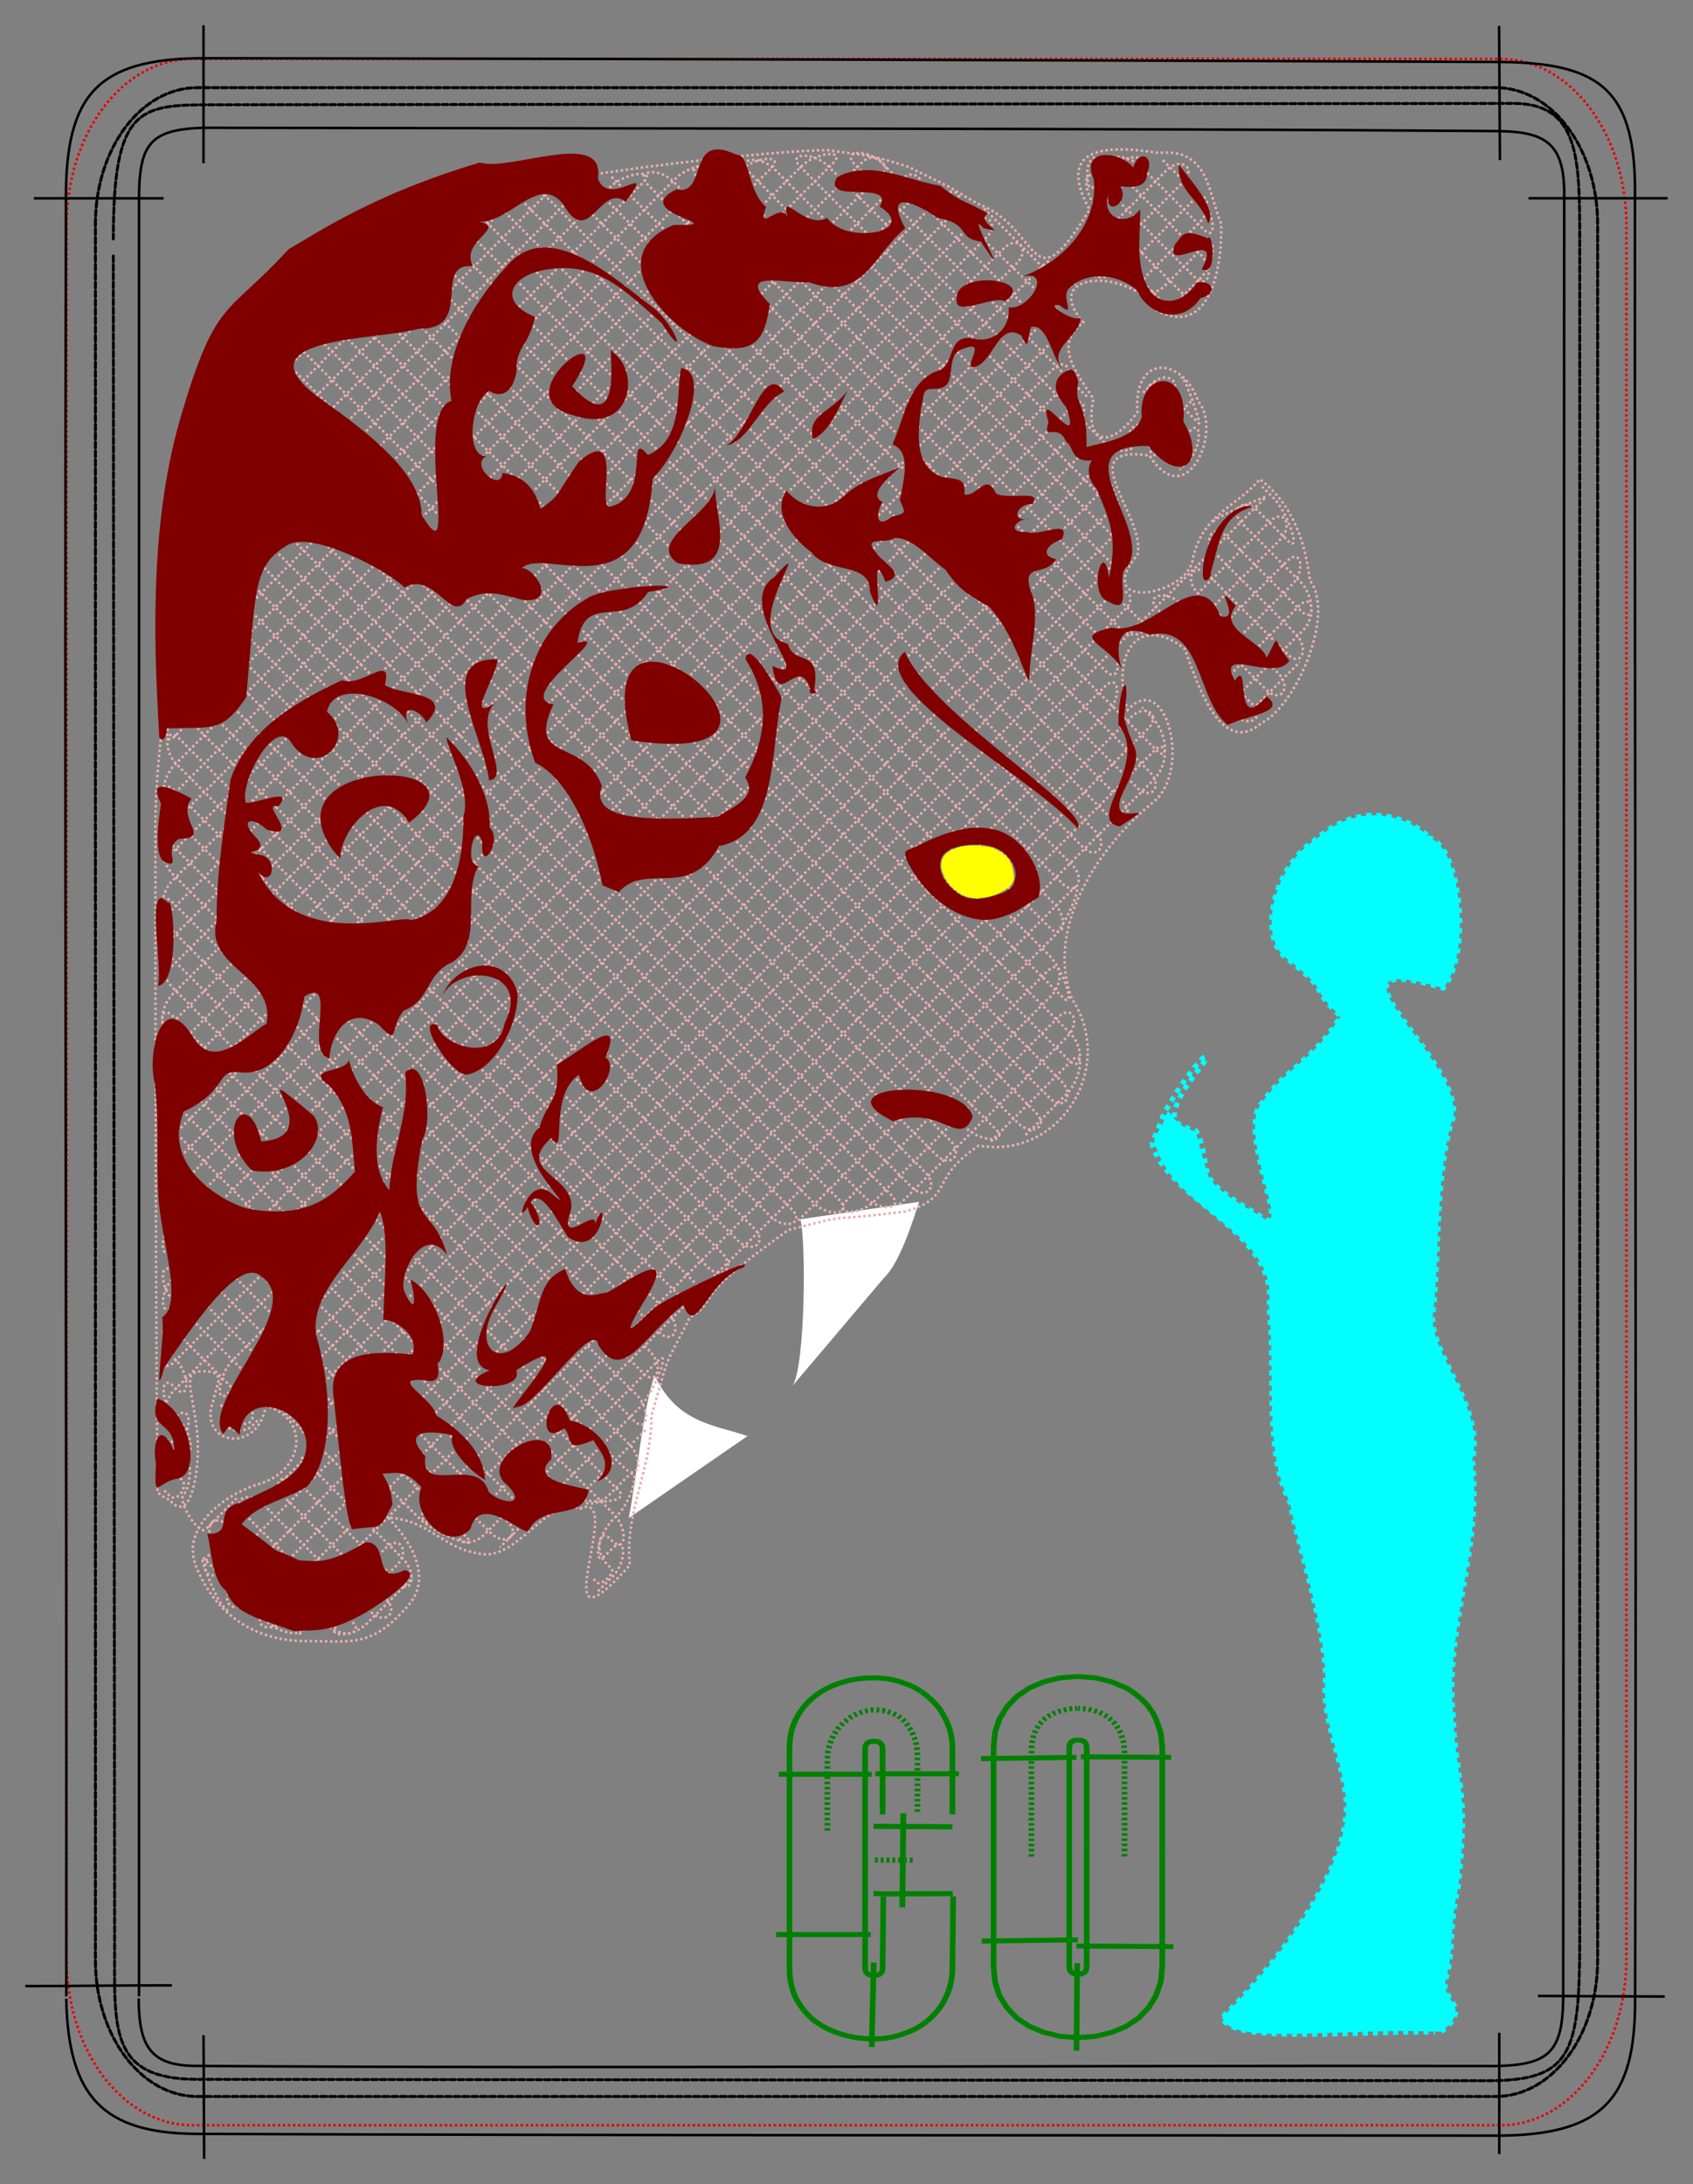 <?xml version="1.0" encoding="UTF-8" standalone="no"?>
<!-- Created with Inkscape (http://www.inkscape.org/) -->

<svg
   xmlns:inkstitch="http://inkstitch.org/namespace"
   xmlns:dc="http://purl.org/dc/elements/1.1/"
   xmlns:cc="http://creativecommons.org/ns#"
   xmlns:rdf="http://www.w3.org/1999/02/22-rdf-syntax-ns#"
   xmlns:svg="http://www.w3.org/2000/svg"
   xmlns="http://www.w3.org/2000/svg"
   xmlns:sodipodi="http://sodipodi.sourceforge.net/DTD/sodipodi-0.dtd"
   xmlns:inkscape="http://www.inkscape.org/namespaces/inkscape"
   width="66.924mm"
   height="86.31mm"
   viewBox="0 0 66.924 86.31"
   version="1.1"
   id="svg821"
   inkscape:version="0.92.4 (5da689c313, 2019-01-14)"
   sodipodi:docname="inkstitch-mj-hiblen-fuck-covid-patch-4.svg">
  <rect x="0" y="0" width="66.924" height="86.31" fill="#808080" stroke="none"/>
  <sodipodi:namedview
     fit-margin-bottom="1"
     fit-margin-right="1"
     fit-margin-top="1"
     fit-margin-left="1"
     inkscape:window-maximized="1"
     inkscape:window-y="-8"
     inkscape:window-x="-8"
     inkscape:window-height="1017"
     inkscape:window-width="1920"
     inkscape:snap-global="false"
     showguides="true"
     showgrid="true"
     inkscape:current-layer="g18755"
     inkscape:document-units="mm"
     inkscape:cy="163.10607"
     inkscape:cx="126.47069"
     inkscape:zoom="2.5872734"
     inkscape:pageshadow="2"
     inkscape:pageopacity="0.0"
     borderopacity="1.0"
     bordercolor="#666666"
     pagecolor="#ffffff"
     id="base">
    <inkscape:grid
       type="xygrid"
       id="grid1564"
       originx="-11.75"
       originy="7.972" />
  </sodipodi:namedview>
  <defs
     id="defs815">
    <symbol
       id="inkstitch_ignore_layer">
      <title
         id="title9694">Ignore entire layer when generating stitch plan</title>
      <path
         id="inkstitch_path25368-7"
         d="M 9.247,-4.9265995e-6 C 9.247,5.107 5.107,9.247 -2.615882e-5,9.247 -5.107,9.247 -9.247,5.107 -9.247,-4.9265995e-6 -9.247,-2.452 -8.272,-4.804 -6.538,-6.538 c 1.734,-1.734 4.086,-2.708 6.538,-2.708 5.107,0 9.247,4.14 9.247,9.247 0,0 0,0 0,0"
         style="opacity:1;vector-effect:none;fill:#fafafa;fill-opacity:1;fill-rule:evenodd;stroke:#ff0000;stroke-width:1.065;stroke-linecap:round;stroke-linejoin:miter;stroke-miterlimit:4;stroke-dasharray:3.195, 3.195;stroke-dashoffset:0;stroke-opacity:1"
         inkscape:connector-curvature="0" />
      <path
         id="use5800"
         d="M 4,4.453 1.467,1.286 H -5.5 l 2.533,3.167 z"
         style="color:#000000;fill:#d5d5d5;fill-opacity:1;fill-rule:evenodd;stroke:#5a5a5a;stroke-width:0.633;stroke-linecap:square;stroke-linejoin:round;stroke-miterlimit:0;stroke-opacity:1"
         inkscape:connector-curvature="0"
         sodipodi:nodetypes="ccccc" />
      <path
         id="use5864"
         d="M 4,2.553 1.467,-0.614 H -5.5 l 2.533,3.167 z"
         style="color:#000000;opacity:0.5;fill:#d5d5d5;fill-opacity:1;fill-rule:evenodd;stroke:#858585;stroke-width:0.633;stroke-linecap:square;stroke-linejoin:round;stroke-miterlimit:0;stroke-opacity:1"
         inkscape:connector-curvature="0"
         sodipodi:nodetypes="ccccc" />
      <g
         id="g5771">
        <path
           id="path8011"
           d="m -1.067,-5.047 h 4.433 l 0.633,0.633 V 0.019 L 3.367,0.653 H -1.067 L -1.7,0.019 V -4.414 Z"
           style="fill:#aa0000;fill-rule:evenodd;stroke:#aa0000;stroke-width:1px"
           inkscape:connector-curvature="0"
           sodipodi:nodetypes="ccccccccc" />
        <path
           style="fill:none;stroke:#ffffff;stroke-width:1.7"
           d="m -0.433,-3.876 c 0,0 3.167,3.167 3.167,3.167"
           id="path8023"
           inkscape:connector-curvature="0" />
        <path
           style="fill:none;stroke:#ffffff;stroke-width:1.8;stroke-linejoin:round"
           d="m 2.733,-3.876 c 0,0 -3.167,3.167 -3.167,3.167"
           id="path8025"
           inkscape:connector-curvature="0" />
      </g>
    </symbol>
  </defs>
  <g
     sodipodi:insensitive="true"
     style="display:inline"
     inkscape:label="Patch"
     inkscape:groupmode="layer"
     id="layer1"
     transform="translate(-11.75,-218.661)">
    <path
       style="display:inline;opacity:1;vector-effect:none;fill:none;fill-opacity:1;stroke:#e90002;stroke-width:0.1;stroke-linecap:butt;stroke-linejoin:miter;stroke-miterlimit:4;stroke-dasharray:0.1, 0.1;stroke-dashoffset:0.099;stroke-opacity:1"
       d="m 14.384,296.06 v -68.486 c 0,-3.648 2.218,-6.585 4.972,-6.585 h 51.712 c 2.755,0 4.972,2.937 4.972,6.585 v 68.486 c 0,3.648 -2.218,6.585 -4.972,6.585 h -51.712 c -2.755,0 -4.972,-2.937 -4.972,-6.585 z"
       id="rect2414"
       inkscape:connector-curvature="0"
       inkscape:label="positioning line"
       embroider_running_stitch_length_mm="2" />
    <path
       embroider_running_stitch_length_mm="2"
       sodipodi:nodetypes="csssssssc"
       inkscape:connector-curvature="0"
       id="rect2717"
       d="m 15.521,227.516 c 0,-2.987 1.799,-5.391 4.033,-5.391 h 51.317 c 2.234,0 4.033,2.404 4.033,5.391 v 68.601 c 0,2.987 -1.799,5.391 -4.033,5.391 h -51.317 c -2.234,0 -4.033,-2.404 -4.033,-5.391 v -68.601"
       style="display:inline;fill:none;fill-opacity:1;stroke:#000003;stroke-width:0.117;stroke-linecap:round;stroke-linejoin:round;stroke-miterlimit:4;stroke-dasharray:0.234, 0.117;stroke-dashoffset:0.031;stroke-opacity:1"
       inkscape:label="fixing patch" />
    <path
       embroider_zigzag_underlay="True"
       embroider_center_walk_underlay="False"
       sodipodi:nodetypes="cccccccccccccccccccccccccccccccccc"
       inkscape:connector-curvature="0"
       id="rect6412"
       d="m 14.37,297.549 c 0.019,-23.864 -0.078,-47.288 -0.012,-71.151 0.004,-4.036 1.305,-5.406 5.362,-5.437 16.748,0.019 34.628,0.083 51.375,0.149 3.962,0.044 5.355,1.131 5.285,5.393 -0.019,23.369 0.071,47.792 0.005,71.16 0.017,3.967 -1.295,5.397 -5.517,5.392 -16.748,-0.019 -34.628,-0.003 -51.375,-0.069 -3.665,-0.031 -5.051,-1.471 -5.124,-5.344 m 2.877,-0.093 v -71.042 c 0.003,-2.167 0.446,-2.723 2.517,-2.796 16.454,0.034 34.852,0.013 51.302,0.131 1.871,0.043 2.543,0.564 2.518,2.597 l -0.04,71.216 c -0.031,2.093 -0.562,2.62 -2.705,2.649 -16.454,-0.034 -34.906,0.114 -51.357,-0.005 -1.86,-0.003 -2.238,-0.877 -2.248,-2.666 m -4.146,-71.135 h 5.131 m 1.577,-1.386 -3.1e-5,-5.451 m 51.247,5.324 -0.033,-5.301 m 1.163,6.811 h 5.5 m -6.657,72.495 v 4.794 m 1.53,-6.25 c 1.671,0.008 3.342,0.016 5.014,0.024 m -57.763,1.527 c 0.008,1.629 0.016,3.258 0.024,4.888 m -1.273,-6.856 c -1.491,-0.008 -4.307,0.035 -5.798,0.027"
       style="color:#000000;font-style:normal;font-variant:normal;font-weight:normal;font-stretch:normal;font-size:medium;line-height:normal;font-family:sans-serif;font-variant-ligatures:normal;font-variant-position:normal;font-variant-caps:normal;font-variant-numeric:normal;font-variant-alternates:normal;font-feature-settings:normal;text-indent:0;text-align:start;text-decoration:none;text-decoration-line:none;text-decoration-style:solid;text-decoration-color:#000000;letter-spacing:normal;word-spacing:normal;text-transform:none;writing-mode:lr-tb;direction:ltr;text-orientation:mixed;dominant-baseline:auto;baseline-shift:baseline;text-anchor:start;white-space:normal;shape-padding:0;clip-rule:nonzero;display:inline;overflow:visible;visibility:visible;opacity:1;isolation:auto;mix-blend-mode:normal;color-interpolation:sRGB;color-interpolation-filters:linearRGB;solid-color:#000000;solid-opacity:1;vector-effect:none;fill:none;fill-opacity:1;fill-rule:nonzero;stroke:#000000;stroke-width:0.1;stroke-linecap:butt;stroke-linejoin:miter;stroke-miterlimit:4;stroke-dasharray:none;stroke-dashoffset:0;stroke-opacity:1;color-rendering:auto;image-rendering:auto;shape-rendering:auto;text-rendering:auto;enable-background:accumulate"
       embroider_satin_column="True"
       inkscape:label="satin" />
    <path
       inkscape:label="fixing border"
       style="display:inline;fill:none;fill-opacity:1;stroke:#000003;stroke-width:0.114;stroke-linecap:round;stroke-linejoin:round;stroke-miterlimit:4;stroke-dasharray:0.228, 0.114;stroke-dashoffset:0.03;stroke-opacity:1"
       d="m 16.229,228.103 c 0,-5.192 1.022,-5.299 3.852,-5.302 l 51.485,-0.053 c 2.618,-0.003 2.63,2.181 2.63,5.408 v 67.161 c 0,4.502 -0.331,5.571 -3.64,5.567 l -51.007,-0.053 c -3.519,-0.004 -3.265,-2.022 -3.268,-5.408 l -0.053,-66.736"
       id="path1820"
       inkscape:connector-curvature="0"
       sodipodi:nodetypes="csssssssc" />
  </g>
  <g
     transform="translate(-8.8,11.289)"
     style="display:inline"
     inkscape:label="Embroidery"
     id="layer2"
     inkscape:groupmode="layer">
    <g
       id="g19553"
       inkstitch:lettering="eyJ0cmltIjoge30sICJ0ZXh0IjogIkdPIiwgImZvbnQiOiAidHRfZGlyZWN0b3JzIiwgImJhY2tfYW5kX2ZvcnRoIjogdHJ1ZSwgInNjYWxlIjogMTAwfQ=="
       inkscape:label="Lettrage Ink/Stitch"
       transform="matrix(0.23,0,0,0.204,39.479,69.241)"
       style="stroke:#008000">
      <g
         id="g19551"
         inkscape:label="GO"
         style="stroke:#008000">
        <g
           inkscape:label="G"
           id="g5285"
           style="stroke:#008000">
          <path
             inkscape:label="Points droits pour auto-remplissage satin 1"
             id="autosatinrun1"
             embroider_running_stitch_length_mm=""
             style="font-style:normal;font-variant:normal;font-weight:normal;font-stretch:normal;font-size:26.458px;line-height:1.25;font-family:'TT Directors DEMO BL';-inkscape-font-specification:'TT Directors DEMO BL';letter-spacing:0px;word-spacing:0px;fill:none;fill-opacity:1;stroke:#008000;stroke-width:0.972;stroke-dasharray:0.5, 0.5;stroke-opacity:1"
             d="m 8.805,-40.126 c 0,0 0,-1.464 0,-1.464 0,0 0,-1.55 0,-1.55 0,0 0,-0.7 0,-0.7 0,0 0,0 0,0 0,0 0,-0.85 0,-0.85 0,0 0,-1.55 0,-1.55 0,0 0,-1.315 0,-1.315 0,0 0,0 0,0 0,0 0,-0.235 0,-0.235 0,0 0,-1.55 0,-1.55 0,0 0,-1.55 0,-1.55 0,0 0,-0.379 0,-0.379 0,0 0,0 0,0 0,0 0,-1.171 0,-1.171 0,0 0,-0.986 0,-0.986 0,0 0.044,-1.007 0.044,-1.007 0,0 0.037,-0.549 0.037,-0.549 0,0 0,0 0,0 0,0 0.033,-0.488 0.033,-0.488 0,0 0.212,-1.051 0.212,-1.051 0,0 0.303,-1.08 0.303,-1.08 0,0 0.399,-0.951 0.399,-0.951 0,0 0,0 0,0 0,0 0.063,-0.15 0.063,-0.15 0,0 0.668,-1.106 0.668,-1.106 0,0 0.929,-1.146 0.929,-1.146 0,0 0.586,-0.522 0.586,-0.522 0,0 0,0 0,0 0,0 0.6,-0.534 0.6,-0.534 0,0 1.328,-0.816 1.328,-0.816 0,0 1.249,-0.474 1.249,-0.474 0,0 0.016,-0.003 0.016,-0.003 0,0 0,0 0,0 0,0 1.036,-0.202 1.036,-0.202 0,0 0.996,5.8e-4 0.996,5.8e-4 0,0 0.984,0.076 0.984,0.076 0,0 0.652,0.178 0.652,0.178 0,0 0,0 0,0 0,0 0.279,0.076 0.279,0.076 0,0 0.893,0.339 0.893,0.339 0,0 0.854,0.464 0.854,0.464 0,0 0.806,0.711 0.806,0.711 0,0 0.263,0.332 0.263,0.332 0,0 0,0 0,0 0,0 0.533,0.674 0.533,0.674 0,0 0.656,1.124 0.656,1.124 0,0 0.441,1.111 0.441,1.111 0,0 0.107,0.342 0.107,0.342 0,0 0,0 0,0 0,0 0.227,0.722 0.227,0.722 0,0 0.183,1.048 0.183,1.048 0,0 0.077,1.024 0.077,1.024 0,0 0.039,0.866 0.039,0.866 0,0 0,0 0,0 0,0 0.006,0.13 0.006,0.13 0,0 0,0.977 0,0.977 0,0 0,0.965 0,0.965 0,0 0,1.512 0,1.512 0,0 0,0.13 0,0.13 0,0 0,0 0,0 0,0 0,1.382 0,1.382 0,0 0,1.512 0,1.512 0,0 0,0.821 0,0.821 0,0 0,0 0,0 0,0 0,0.691 0,0.691 0,0 0,1.512 0,1.512 0,0 0,1.512 0,1.512"
             inkscape:connector-curvature="0" />
          <path
             inkscape:label="Auto-remplissage satin 2"
             style="font-style:normal;font-variant:normal;font-weight:normal;font-stretch:normal;font-size:26.458px;line-height:1.25;font-family:'TT Directors DEMO BL';-inkscape-font-specification:'TT Directors DEMO BL';letter-spacing:0px;word-spacing:0px;fill:none;fill-opacity:1;stroke:#008000;stroke-width:0.972;stroke-opacity:1"
             d="m 30.305,-43.275 c 0,0 0,-12.761 0,-12.761 0,-2.017 -0.367,-3.844 -1.1,-5.483 -0.667,-1.702 -1.633,-3.151 -2.9,-4.348 -1.2,-1.26 -2.633,-2.206 -4.3,-2.836 -1.6,-0.693 -3.333,-1.04 -5.2,-1.04 -2.133,0 -4.1,0.347 -5.9,1.04 -1.733,0.63 -3.267,1.575 -4.6,2.836 -1.267,1.197 -2.267,2.647 -3,4.348 -0.667,1.638 -1,3.466 -1,5.483 0,0 0,42.538 0,42.538 0,2.017 0.333,3.876 1,5.577 0.733,1.638 1.733,3.088 3,4.348 1.333,1.197 2.867,2.111 4.6,2.741 1.8,0.693 3.767,1.04 5.9,1.04 1.867,0 3.6,-0.347 5.2,-1.04 1.667,-0.63 3.1,-1.544 4.3,-2.741 1.267,-1.26 2.233,-2.71 2.9,-4.348 0.733,-1.702 1.082,-3.561 1.1,-5.577 0,0 0.126,-13.913 0.126,-13.913 M 18.305,-43.275 c 0,0 0,-12.761 0,-12.761 0,-0.945 -0.5,-1.418 -1.5,-1.418 -1,0 -1.5,0.473 -1.5,1.418 0,0 0,42.538 0,42.538 0,0.945 0.5,1.418 1.5,1.418 1,0 1.491,-0.473 1.5,-1.418 0,0 0.126,-13.836 0.126,-13.836 m -1.646,12.729 c 0,0 -0.357,16.374 -0.357,16.374 m -0.179,-21.775 c 0,0 -16.25,0 -16.25,0 M 16.429,-51.066 c 0,0 -15.982,0 -15.982,0 m 16.607,-0.084 c 0,0 14.375,0 14.375,0"
             id="autosatin1"
             inkscape:connector-curvature="0"
             sodipodi:nodetypes="cscccscccsscccscccsccssssssccccccccc"
             embroider_satin_column="True"
             embroider_contour_underlay="True" />
          <path
             inkscape:label="Points droits pour auto-remplissage satin 3"
             id="autosatinrun2"
             embroider_running_stitch_length_mm=""
             style="font-style:normal;font-variant:normal;font-weight:normal;font-stretch:normal;font-size:26.458px;line-height:1.25;font-family:'TT Directors DEMO BL';-inkscape-font-specification:'TT Directors DEMO BL';letter-spacing:0px;word-spacing:0px;fill:none;fill-opacity:1;stroke:#008000;stroke-width:1;stroke-dasharray:0.5, 0.5;stroke-opacity:1"
             d="m 23.477,-34.416 c 0,0 -0.752,-8.67e-4 -0.752,-8.67e-4 0,0 -1.493,-0.002 -1.493,-0.002 0,0 -1.118,-0.001 -1.118,-0.001 0,0 0,0 0,0 0,0 -0.375,-4.8e-4 -0.375,-4.8e-4 0,0 -1.493,-0.004 -1.493,-0.004 0,0 -1.494,-0.047 -1.494,-0.047"
             inkscape:connector-curvature="0" />
          <path
             inkscape:label="Auto-remplissage satin 4"
             id="autosatin2"
             style="font-style:normal;font-variant:normal;font-weight:normal;font-stretch:normal;font-size:26.458px;line-height:1.25;font-family:'TT Directors DEMO BL';-inkscape-font-specification:'TT Directors DEMO BL';letter-spacing:0px;word-spacing:0px;fill:none;fill-opacity:1;stroke:#008000;stroke-width:1;stroke-opacity:1"
             d="m 16.751,-27.972 c 0,0 1.554,0.089 1.554,0.089 0,0 12.057,-0.05 12.057,-0.05 M 16.751,-40.972 c 0,0 13.554,0.089 13.554,0.089 m -8.43,-2.617 c 0,0 -0.179,18.214 -0.179,18.214"
             inkscape:connector-curvature="0"
             embroider_satin_column="True"
             embroider_contour_underlay="True"
             sodipodi:nodetypes="ccccccc" />
        </g>
        <g
           transform="translate(35.208)"
           inkscape:label="O"
           id="g5234"
           style="stroke:#008000">
          <path
             inkscape:label="Points droits pour auto-remplissage satin 5"
             id="autosatinrun3"
             transform="translate(-35.208)"
             embroider_running_stitch_length_mm=""
             style="font-style:normal;font-variant:normal;font-weight:normal;font-stretch:normal;font-size:26.458px;line-height:1.25;font-family:'TT Directors DEMO BL';-inkscape-font-specification:'TT Directors DEMO BL';letter-spacing:0px;word-spacing:0px;fill:none;fill-opacity:1;stroke:#008000;stroke-width:0.972;stroke-dasharray:0.5, 0.5;stroke-opacity:1"
             d="m 43.88,-35.107 c 0,0 0,-1.155 0,-1.155 0,0 0,-1.517 0,-1.517 0,0 0,-1.033 0,-1.033 0,0 0,0 0,0 0,0 0,-0.485 0,-0.485 0,0 0,-1.517 0,-1.517 0,0 0,-1.517 0,-1.517 0,0 0,-0.185 0,-0.185 0,0 0,0 0,0 0,0 0,-1.332 0,-1.332 0,0 0,-1.517 0,-1.517 0,0 0,-0.855 0,-0.855 0,0 0,0 0,0 0,0 0,-0.662 0,-0.662 0,0 0,-1.517 0,-1.517 0,0 0,-1.517 0,-1.517 0,0 0,-0.008 0,-0.008 0,0 0,0 0,0 0,0 0,-1.51 0,-1.51 0,0 0,-1.517 0,-1.517 0,0 0,-0.678 0,-0.678 0,0 0,0 0,0 0,0 0,-0.84 0,-0.84 0,0 0.011,-1.517 0.011,-1.517 0,0 0.066,-0.901 0.066,-0.901 0,0 0.055,-0.441 0.055,-0.441 0,0 0,0 0,0 0,0 0.059,-0.473 0.059,-0.473 0,0 0.225,-0.925 0.225,-0.925 0,0 0.344,-0.87 0.344,-0.87 0,0 0.423,-0.875 0.423,-0.875 0,0 0.228,-0.29 0.228,-0.29 0,0 0,0 0,0 0,0 0.335,-0.425 0.335,-0.425 0,0 0.611,-0.67 0.611,-0.67 0,0 0.708,-0.537 0.708,-0.537 0,0 0.759,-0.46 0.759,-0.46 0,0 0.44,-0.194 0.44,-0.194 0,0 0,0 0,0 0,0 0.4,-0.176 0.4,-0.176 0,0 0.876,-0.257 0.876,-0.257 0,0 0.818,-0.214 0.818,-0.214 0,0 0.75,-0.083 0.75,-0.083 0,0 0.753,-0.064 0.753,-0.064"
             inkscape:connector-curvature="0" />
          <path
             inkscape:label="Auto-remplissage satin 6"
             transform="translate(-35.208)"
             inkscape:connector-curvature="0"
             id="autosatin3"
             style="font-style:normal;font-variant:normal;font-weight:normal;font-stretch:normal;font-size:26.458px;line-height:1.25;font-family:'TT Directors DEMO BL';-inkscape-font-specification:'TT Directors DEMO BL';letter-spacing:0px;word-spacing:0px;fill:none;fill-opacity:1;stroke:#008000;stroke-width:0.972;stroke-opacity:1"
             d="m 51.88,-70 c 0,0 -3.075,0.26 -3.075,0.26 0,0 -2.825,0.78 -2.825,0.78 0,0 -2.45,1.182 -2.45,1.182 0,0 -2.15,1.655 -2.15,1.655 0,0 -1.7,1.986 -1.7,1.986 0,0 -1.3,2.364 -1.3,2.364 0,0 -0.75,2.6 -0.75,2.6 0,0 -0.25,2.884 -0.25,2.884 0,0 0,42.548 0,42.548 0,0 0.25,2.907 0.25,2.907 0,0 0.75,2.671 0.75,2.671 0,0 1.3,2.316 1.3,2.316 0,0 1.7,2.033 1.7,2.033 0,0 2.15,1.584 2.15,1.584 0,0 2.45,1.158 2.45,1.158 0,0 2.825,0.78 2.825,0.78 0,0 3.075,0.26 3.075,0.26 0,0 3.05,-0.26 3.05,-0.26 0,0 2.75,-0.78 2.75,-0.78 0,0 2.5,-1.158 2.5,-1.158 0,0 2.1,-1.584 2.1,-1.584 0,0 1.75,-2.033 1.75,-2.033 0,0 1.25,-2.316 1.25,-2.316 0,0 0.825,-2.671 0.825,-2.671 0,0 0.275,-2.907 0.275,-2.907 0,0 0,-22.555 0,-22.555 M 51.88,-57.708 c 0,0 -0.656,0.089 -0.656,0.089 0,0 -0.469,0.266 -0.469,0.266 0,0 -0.281,0.443 -0.281,0.443 0,0 -0.094,0.62 -0.094,0.62 0,0 0,42.548 0,42.548 0,0 0.094,0.62 0.094,0.62 0,0 0.281,0.443 0.281,0.443 0,0 0.469,0.266 0.469,0.266 0,0 0.656,0.089 0.656,0.089 0,0 0.656,-0.089 0.656,-0.089 0,0 0.469,-0.266 0.469,-0.266 0,0 0.281,-0.443 0.281,-0.443 0,0 0.094,-0.62 0.094,-0.62 0,0 0,-23.763 0,-23.763 m -1.631,23.053 c 0,0 -0.126,16.953 -0.126,16.953 m 7e-6,-20.296 c 0,0 16.668,0.119 16.668,0.119 m -16.415,-1.313 c 0,0 -16.541,0.239 -16.541,0.239 m 16.289,-35.578 c 0,0 -16.415,0.239 -16.415,0.239"
             sodipodi:nodetypes="cssssscccccsscccscccsscccc"
             embroider_satin_column="True"
             embroider_contour_underlay="True" />
          <path
             inkscape:label="Points droits pour auto-remplissage satin 7"
             id="autosatinrun4"
             transform="translate(-35.208)"
             embroider_running_stitch_length_mm=""
             style="font-style:normal;font-variant:normal;font-weight:normal;font-stretch:normal;font-size:26.458px;line-height:1.25;font-family:'TT Directors DEMO BL';-inkscape-font-specification:'TT Directors DEMO BL';letter-spacing:0px;word-spacing:0px;fill:none;fill-opacity:1;stroke:#008000;stroke-width:0.972;stroke-dasharray:0.5, 0.5;stroke-opacity:1"
             d="m 59.88,-35.142 c 0,0 0,-0.241 0,-0.241 0,0 0,-1.518 0,-1.518 0,0 0,-1.518 0,-1.518 0,0 0,-0.427 0,-0.427 0,0 0,0 0,0 0,0 0,-1.091 0,-1.091 0,0 0,-1.518 0,-1.518 0,0 0,-1.096 0,-1.096 0,0 0,0 0,0 0,0 0,-0.422 0,-0.422 0,0 0,-1.518 0,-1.518 0,0 0,-1.518 0,-1.518 0,0 0,-0.246 0,-0.246 0,0 0,0 0,0 0,0 0,-1.272 0,-1.272 0,0 0,-1.518 0,-1.518 0,0 0,-0.915 0,-0.915 0,0 0,0 0,0 0,0 0,-0.604 0,-0.604 0,0 0,-1.518 0,-1.518 0,0 0,-1.518 0,-1.518 0,0 0,-0.065 0,-0.065 0,0 0,0 0,0 0,0 0,-0.826 0,-0.826 0,0 0,-0.887 0,-0.887 0,0 -0.064,-0.888 -0.064,-0.888 0,0 -0.073,-0.901 -0.073,-0.901 0,0 -0.049,-0.192 -0.049,-0.192 0,0 0,0 0,0 0,0 -0.181,-0.701 -0.181,-0.701 0,0 -0.266,-0.917 -0.266,-0.917 0,0 -0.399,-0.915 -0.399,-0.915 0,0 -0.527,-0.866 -0.527,-0.866 0,0 -0.009,-0.011 -0.009,-0.011 0,0 0,0 0,0 0,0 -0.657,-0.785 -0.657,-0.785 0,0 -0.721,-0.678 -0.721,-0.678 0,0 -0.792,-0.511 -0.792,-0.511 0,0 -0.663,-0.348 -0.663,-0.348 0,0 0,0 0,0 0,0 -0.134,-0.07 -0.134,-0.07 0,0 -0.842,-0.284 -0.842,-0.284 0,0 -0.85,-0.244 -0.85,-0.244 0,0 -0.889,-0.082 -0.889,-0.082 0,0 -0.883,-0.082 -0.883,-0.082"
             inkscape:connector-curvature="0" />
          <path
             inkscape:label="Auto-remplissage satin 8"
             transform="translate(-35.208)"
             inkscape:connector-curvature="0"
             id="autosatin4"
             style="font-style:normal;font-variant:normal;font-weight:normal;font-stretch:normal;font-size:26.458px;line-height:1.25;font-family:'TT Directors DEMO BL';-inkscape-font-specification:'TT Directors DEMO BL';letter-spacing:0px;word-spacing:0px;fill:none;fill-opacity:1;stroke:#008000;stroke-width:0.972;stroke-opacity:1"
             d="m 51.88,-57.708 c 0,0 0.656,0.089 0.656,0.089 0,0 0.469,0.266 0.469,0.266 0,0 0.281,0.443 0.281,0.443 0,0 0.094,0.62 0.094,0.62 0,0 0,18.784 0,18.784 M 51.88,-70 c 0,0 3.05,0.26 3.05,0.26 0,0 2.75,0.78 2.75,0.78 0,0 2.5,1.182 2.5,1.182 0,0 1.1,0.768 1.1,0.768 0,0 1,0.886 1,0.886 0,0 0.937,0.946 0.937,0.946 0,0 0.812,1.04 0.812,1.04 0,0 0.688,1.135 0.688,1.135 0,0 0.562,1.229 0.562,1.229 0,0 0.825,2.671 0.825,2.671 0,0 0.275,2.907 0.275,2.907 0,0 0,19.899 0,19.899 M 52.381,-54.448 c 0,0 15.531,0.119 15.531,0.119"
             sodipodi:nodetypes="cssssscccccsscccscccsscccc"
             embroider_satin_column="True"
             embroider_contour_underlay="True" />
        </g>
      </g>
    </g>
    <path
       embroider_angle="300"
       embroider_fill_underlay_row_spacing_mm="0.4"
       embroider_fill_underlay="True"
       inkscape:label="tooth"
       sodipodi:nodetypes="ccccc"
       inkscape:connector-curvature="0"
       id="path13000"
       d="m 45.135,36.204 c -0.253,0.744 -0.748,2.398 -1.409,3.025 l -3.599,4.248 c 0.515,-0.781 0.54,-5.803 0.308,-6.584 z"
       style="fill:#ffffff;stroke:none;stroke-width:0.177px;stroke-linecap:butt;stroke-linejoin:miter;stroke-opacity:1" />
    <path
       embroider_angle="300"
       embroider_fill_underlay_row_spacing_mm="0.4"
       embroider_fill_underlay="True"
       sodipodi:nodetypes="cccc"
       inkscape:label="tooth 3"
       inkscape:connector-curvature="0"
       id="path13004"
       d="m 34.68,43.068 c 0.903,1.906 2.397,1.948 3.667,2.392 l -4.694,3.241 c 0.278,-1.369 0.59,-4.468 1.026,-5.632 z"
       style="fill:#ffffff;stroke:none;stroke-width:0.177px;stroke-linecap:butt;stroke-linejoin:miter;stroke-opacity:1" />
    <g
       id="g1551"
       inkscape:label="virus">
      <path
         embroider_fill_underlay_row_spacing_mm="0.6"
         embroider_row_spacing_mm="0.66"
         embroider_angle="45"
         embroider_fill_underlay="True"
         sodipodi:nodetypes="ccccccccssccssccsscsccccccccccccccccccccccccccscccc"
         inkscape:label="face"
         inkscape:connector-curvature="0"
         id="path12680"
         d="m 53.191,-5.385 c -1.369,-0.022 -2.397,0.433 -1.319,2.381 -2.397,3.919 -1.866,0.736 -4.403,-0.225 -1.738,-0.987 -0.22,-0.218 -2.756,-1.465 -1.603,-0.535 -2.054,-0.488 -3.208,-0.662 -3.897,0.077 -13.843,1.471 -16.664,2.444 -0.476,0.014 -3.715,3.11 -4.525,3.454 -0.19,0.468 -2.174,3.151 -2.203,3.942 -1.522,4.195 -3.166,12.324 -3.169,16.735 -0.002,4.411 -7.77e-4,8.823 0.011,13.234 0.012,4.411 0.034,8.822 0.072,13.233 0.457,0.381 0.486,0.213 0.568,0.403 0.868,0.817 1.132,-1.721 0.991,-2.846 -0.22,-1.765 -0.572,-2.321 0.191,-2.342 1.083,-0.03 0.512,0.625 0.479,1.1 -0.729,1.776 1.726,2.258 2.053,0.26 1.766,0.509 1.524,2.565 -0.276,3.096 -1.26,0.371 -3.142,1.67 -2.469,3.286 1.192,2.864 3.676,2.948 4.546,2.914 1.741,0.05 2.493,0.165 3.859,-1.44 0.81,-0.951 0.296,-2.294 -0.833,-3.431 1.598,0.07 2.175,1.217 3.56,1.405 1.528,0.42 2.765,-2.348 4.029,-1.76 1.902,-0.867 -1.671,6.326 1.971,2.232 -0.216,-2.114 0.879,-3.791 0.853,-5.898 0.767,-2.662 0.416,-1.722 1.522,-3.888 1.308,-0.84 -0.261,-0.507 3.897,-3.462 2.886,-0.731 1.042,-0.273 4.607,-0.727 1.975,-0.556 0.906,-1.268 2.913,-2.606 3.21,0.568 5.462,-3.091 3.682,-5.804 -1.098,-2.932 1.188,-6.082 3.135,-7.703 1.664,-1.18 0.608,-5.379 -0.929,-3.71 -0.674,-2.075 0.352,-3.924 2.268,-2.401 0.515,1.52 1.489,4.297 3.034,2.905 1.265,-0.579 2.942,-4.21 1.903,-5.621 -0.229,-1.917 -0.908,-3.188 -1.982,-4.002 -0.913,1.108 -2.27,1.359 -2.655,3.179 -0.19,1.419 -4.024,2.095 -2.182,-0.195 0.378,-1.462 -2.711,-4.396 0.477,-3.916 1.472,2.332 2.899,-1.002 1.932,-2.133 C 55.548,2.809 53.586,2.658 53.763,4.999 52.597,6.604 51.66,6.152 52.023,4.472 51.361,3.431 50.402,2.338 51.63,1.457 c -1.794,-2.062 1.867,-2.158 2.876,-0.489 2.141,1.157 2.614,-1.747 2.569,-3.403 -0.516,-1.282 -0.522,-3.024 -2.467,-2.808 -0.467,-0.075 -0.961,-0.135 -1.418,-0.142 z M 47.63,22.387 c 2.213,0.724 -1.337,3.006 -1.387,0.272 0.416,-0.244 0.925,-0.236 1.387,-0.272 z"
         style="opacity:1;fill:none;stroke:#e9afaf;stroke-width:0.1;stroke-miterlimit:4;stroke-dasharray:0.1, 0.1;stroke-dashoffset:0"
         embroider_bean_stitch_repeats="1" />
      <path
         id="path1549"
         style="fill:none;stroke:#e9afaf;stroke-width:0.1;stroke-miterlimit:4;stroke-dasharray:0.1, 0.1;stroke-dashoffset:0"
         d="m 21.117,0.053 -1.018,1.018 m -1.533,2.655 5.978,-5.978 c 0.561,-0.561 2.103,-0.981 1.542,-0.419 l -7.559,7.559 c -0.561,0.561 -1.178,2.301 -0.617,1.74 l 9.628,-9.628 c 0.561,-0.561 1.93,-0.807 1.368,-0.246 L 17.616,8.043 C 17.055,8.605 16.693,10.089 17.254,9.528 L 30.264,-3.483 c 0.561,-0.561 1.899,-0.777 1.338,-0.216 l -14.734,14.734 c -0.561,0.561 -0.787,1.91 -0.226,1.349 l 16.281,-16.281 c 0.561,-0.561 1.866,-0.744 1.305,-0.183 L 16.391,13.759 c -0.561,0.561 -0.782,1.905 -0.221,1.343 L 35.518,-4.247 c 0.561,-0.561 1.835,-0.712 1.273,-0.151 L 15.981,16.414 c -0.561,0.561 -0.817,1.94 -0.256,1.379 L 38.047,-4.53 c 0.561,-0.561 1.797,-0.675 1.236,-0.114 L 15.708,18.932 c -0.561,0.561 -0.624,1.747 -0.063,1.185 l 24.835,-24.835 c 0.561,-0.561 1.803,-0.681 1.242,-0.119 L 15.63,21.255 c -0.561,0.561 -0.561,1.684 3.7e-5,1.122 L 42.861,-4.854 c 0.561,-0.561 1.033,0.198 0.966,0.265 L 15.63,23.499 c -0.562,0.56 -0.561,1.684 3.7e-5,1.122 L 44.397,-4.17 c 0.561,-0.562 1.147,0.066 0.586,0.626 L 15.63,25.744 c -0.562,0.561 -0.561,1.684 3.7e-5,1.122 L 45.99,-3.493 c 0.561,-0.561 1.068,0.055 0.506,0.616 L 15.631,27.989 c -0.561,0.561 -0.559,1.682 0.002,1.121 L 47.22,-2.439 c 0.562,-0.561 1.123,-0.013 0.562,0.548 L 15.635,30.23 c -0.561,0.561 -0.559,1.682 0.002,1.121 L 48.467,-1.462 c 0.561,-0.561 1.081,0.023 0.52,0.585 l -33.349,33.349 c -0.561,0.561 -0.559,1.682 0.002,1.121 L 50.093,-0.86 c 0.561,-0.561 0.975,1.27 0.414,1.831 L 15.648,35.829 c -0.561,0.561 -0.566,-0.557 -0.004,-1.118 l 39.265,-39.265 c 0.561,-0.561 1.221,-0.098 0.659,0.463 l -3.37,3.37 c -0.561,0.561 0.623,0.5 1.184,-0.062 l 2.564,-2.564 c 0.561,-0.561 0.826,0.297 0.265,0.858 l -2.016,2.016 c -0.561,0.561 0.081,1.041 0.642,0.48 l 1.556,-1.556 c 0.561,-0.561 0.413,0.71 -0.148,1.271 L 55.049,0.918 m -2.971,-6.009 -0.168,0.168 c -0.224,0.224 -0.138,1.261 0.086,1.037 l 0.811,-0.811 c 0.561,-0.561 1.589,-0.466 1.027,0.095 l -1.845,1.845 m -0.762,4.13 -35.575,35.575 c -0.561,0.561 -0.557,1.679 0.004,1.118 L 50.416,3.307 C 50.977,2.745 51.328,3.517 50.767,4.078 L 15.661,39.184 c -0.561,0.561 -0.557,1.679 0.004,1.118 l 35.537,-35.537 c 0.561,-0.561 0.624,0.499 0.062,1.06 L 15.673,41.418 c -0.561,0.561 -0.553,1.676 0.008,1.115 L 51.657,6.556 c 0.561,-0.561 1.124,1.121 0.563,1.682 L 18.003,42.455 c -0.561,0.561 -0.73,1.852 -0.168,1.291 L 52.533,9.048 c 0.561,-0.561 0.902,0.22 0.341,0.781 L 17.851,44.852 c -0.353,0.353 0.565,0.558 0.918,0.204 L 19.034,44.791 M 53.982,4.231 54.352,3.861 C 54.845,3.368 55.575,3.761 55.081,4.254 L 15.688,43.647 c -0.561,0.561 -0.553,1.676 0.008,1.115 l 0.057,-0.057 c 0.561,-0.561 0.71,0.413 0.149,0.974 l -0.197,0.197 c -0.561,0.561 -0.553,1.676 0.008,1.115 l 0.438,-0.438 c 0.265,-0.265 0.174,0.948 -0.091,1.213 v 0 c -0.265,0.265 0.605,1.64 0.87,1.375 l 1.219,-1.219 M 55.884,4.574 54.46,5.998 c -0.561,0.561 0.094,1.028 0.656,0.467 l 0.736,-0.736 c 0.486,-0.486 0.432,0.69 -0.054,1.176 l -0.364,0.364 m -1.898,3.02 -33.412,33.412 c -0.561,0.561 0.098,1.025 0.659,0.464 L 52.625,12.323 c 0.561,-0.561 1.203,-0.08 0.641,0.481 L 20.742,45.328 M 56.746,9.325 56.824,9.247 C 56.928,9.143 58.941,8.252 58.837,8.355 L 17.188,50.005 c -0.561,0.561 -0.204,1.326 0.358,0.765 L 52.477,15.839 c 0.561,-0.561 0.675,0.447 0.114,1.008 l -4.875,4.875 c -0.561,0.561 0.338,0.784 0.9,0.223 l 4.889,-4.889 c 0.561,-0.561 1.228,-0.106 0.667,0.456 l -5.729,5.729 m 6.263,-9.631 4.287,-4.287 c 0.561,-0.561 0.953,0.169 0.392,0.731 l -3.461,3.461 c -0.561,0.561 -0.068,1.19 0.494,0.629 l 3.256,-3.256 c 0.561,-0.561 0.752,0.371 0.191,0.932 l -3.144,3.144 c -0.561,0.561 -0.219,1.341 0.343,0.78 l 3.09,-3.09 c 0.561,-0.561 0.693,0.43 0.131,0.991 l -2.791,2.791 c -0.561,0.561 0.051,1.071 0.612,0.51 l 2.076,-2.076 M 46.082,23.356 18.012,51.426 c -0.561,0.561 0.004,1.118 0.565,0.557 L 46.116,24.445 c 0.561,-0.561 1.839,-0.716 1.277,-0.155 L 19.266,52.417 c -0.561,0.561 0.254,0.868 0.816,0.307 L 54.431,18.374 c 0.561,-0.561 0.545,0.578 -0.016,1.139 L 25.688,48.24 c -0.561,0.561 0.179,0.943 0.741,0.382 L 51.177,23.874 c 0.561,-0.561 -0.174,1.297 -0.735,1.858 l -23.308,23.308 c -0.561,0.561 0.235,0.888 0.796,0.326 l 6.879,-6.879 c 0.561,-0.561 -0.184,1.306 -0.745,1.867 l -5.502,5.502 m -7.93,3.44 3.41,-3.41 c 0.561,-0.561 0.985,0.137 0.424,0.699 l -2.305,2.305 c -0.561,0.561 0.588,0.534 1.149,-0.027 L 25.113,51.06 M 40.348,36.948 50.204,27.092 c 0.561,-0.561 0.682,0.44 0.121,1.002 l -8.085,8.085 c -0.561,0.561 0.565,0.558 1.126,-0.004 l 7.265,-7.265 c 0.561,-0.561 0.902,0.221 0.341,0.782 l -6.661,6.661 m -9.994,8.871 -2.36,2.36 c -0.561,0.561 0.347,0.776 0.908,0.215 l 0.739,-0.739 c 0.561,-0.561 0.193,0.93 -0.369,1.491 l -0.24,0.24 c -0.561,0.561 -0.793,1.915 -0.232,1.354 l 0.241,-0.241 c 0.561,-0.561 0.573,0.55 0.011,1.111 L 32.396,51.635 M 47.97,33.816 51.151,30.635 c 0.561,-0.561 0.385,0.737 -0.176,1.298 l -1.669,1.669 M 17.813,52.376 17.609,52.173 c -0.271,-0.271 -1.032,-2.155 -0.761,-1.884 l 2.496,2.496 c 0.561,0.561 1.765,0.643 1.204,0.082 l -3.229,-3.229 c -0.561,-0.561 -0.064,-1.187 0.497,-0.625 l 3.886,3.886 c 0.561,0.561 1.562,0.439 1.001,-0.122 l -4.25,-4.25 c -0.561,-0.561 0.184,-0.939 0.745,-0.377 l 4.251,4.251 c 0.561,0.561 1.151,0.029 0.59,-0.533 L 20.009,47.837 c -0.561,-0.561 0.087,-1.035 0.649,-0.474 l 3.878,3.878 c 0.561,0.561 0.757,-0.365 0.196,-0.927 l -4.062,-4.062 m -5.377,1.358 0.212,0.212 c 0.283,0.283 0.763,-0.36 0.48,-0.643 l -0.279,-0.279 c -0.561,-0.561 -0.569,-1.692 -0.008,-1.13 l 0.219,0.219 c 0.561,0.561 0.549,-0.574 -0.013,-1.135 l -0.214,-0.214 c -0.561,-0.561 -0.569,-1.692 -0.008,-1.13 l 0.055,0.055 c 0.561,0.561 0.579,-0.543 0.018,-1.105 l -0.081,-0.081 c -0.561,-0.561 -0.568,-1.691 -0.007,-1.13 l 2.877,2.877 c 0.561,0.561 0.073,1.195 -0.488,0.634 L 17.473,44.179 m 6.506,4.261 -8.317,-8.317 c -0.561,-0.561 -0.566,-1.688 -0.004,-1.127 l 9.737,9.737 c 0.561,0.561 2.421,1.298 1.86,0.737 L 15.653,37.868 c -0.561,-0.561 -0.566,-1.688 -0.004,-1.127 l 12.547,12.547 c 0.561,0.561 1.222,0.1 0.661,-0.462 L 15.644,35.614 c -0.561,-0.561 -0.565,-1.687 -0.004,-1.126 l 13.829,13.829 c 0.561,0.561 1.204,0.081 0.642,-0.48 L 15.639,33.364 c -0.561,-0.561 -0.563,-1.686 -0.002,-1.124 l 15.393,15.393 c 0.561,0.561 2.789,0.544 2.227,-0.018 L 15.633,29.991 c -0.561,-0.561 -0.563,-1.686 -0.002,-1.124 l 17.85,17.85 c 0.561,0.561 0.775,-0.347 0.214,-0.908 L 15.63,27.743 c -0.561,-0.561 -0.561,-1.684 -3.7e-5,-1.123 l 18.225,18.225 c 0.561,0.561 0.677,-0.445 0.116,-1.006 L 15.63,25.498 c -0.561,-0.561 -0.561,-1.684 -3.7e-5,-1.123 l 18.59,18.59 c 0.561,0.561 0.827,-0.295 0.266,-0.856 L 15.63,23.253 c -0.561,-0.561 -0.561,-1.684 -3.7e-5,-1.123 L 34.842,41.342 c 0.561,0.561 0.946,-0.177 0.385,-0.738 L 15.578,20.956 c -0.561,-0.561 -0.445,-1.568 0.116,-1.006 l 20.034,20.034 c 0.561,0.561 1.076,-0.046 0.515,-0.607 L 15.783,18.916 C 15.222,18.355 15.333,17.343 15.894,17.904 L 36.759,38.769 c 0.561,0.561 1.151,0.029 0.59,-0.533 L 16.026,16.914 c -0.561,-0.561 -0.417,-1.539 0.145,-0.978 l 21.799,21.799 c 0.561,0.561 1.199,0.077 0.638,-0.484 L 16.328,14.97 C 15.767,14.409 15.935,13.454 16.496,14.016 l 22.763,22.763 c 0.561,0.561 1.392,0.269 0.831,-0.292 L 16.674,13.071 c -0.561,-0.561 -0.374,-1.496 0.187,-0.935 L 40.99,36.264 c 0.561,0.561 1.551,0.428 0.989,-0.133 L 17.062,11.214 C 16.5,10.652 16.709,9.739 17.27,10.3 l 25.737,25.737 c 0.561,0.561 1.578,0.455 1.017,-0.106 L 17.488,9.395 C 16.927,8.834 17.155,7.94 17.716,8.501 l 27.118,27.118 c 0.561,0.561 1.096,-0.026 0.535,-0.588 L 17.956,7.617 C 17.394,7.056 17.646,6.185 18.207,6.747 l 27.594,27.594 c 0.561,0.561 1.114,-0.009 0.553,-0.57 L 18.474,5.891 C 17.913,5.33 18.214,4.509 18.776,5.07 l 28.212,28.212 c 0.561,0.561 1.73,0.608 1.169,0.046 L 19.056,4.228 C 18.495,3.667 18.897,2.946 19.458,3.508 l 29.573,29.573 c 0.561,0.561 1.266,0.143 0.705,-0.418 L 19.888,2.815 C 19.327,2.254 19.768,1.572 20.329,2.133 L 50.301,32.105 c 0.561,0.561 0.999,-0.124 0.438,-0.685 L 20.766,1.448 c -0.561,-0.561 0.013,-1.11 0.574,-0.549 l 29.692,29.692 c 0.561,0.561 0.636,-0.487 0.075,-1.048 L 21.975,0.412 c -0.561,-0.561 0.055,-1.067 0.617,-0.506 l 28.214,28.214 c 0.561,0.561 0.039,-1.084 -0.523,-1.645 l -1.985,-1.985 c -0.561,-0.561 0.039,-1.084 0.6,-0.522 l 1.398,1.398 c 0.561,0.561 0.747,-0.376 0.185,-0.937 L 24.43,-1.623 c -0.561,-0.561 -1.179,-0.057 -0.618,0.505 l 22.874,22.874 c 0.561,0.561 -0.351,0.772 -0.912,0.211 L 22.781,-1.028 m 9.481,52.137 0.129,0.129 c 0.172,0.172 0.75,-0.373 0.578,-0.545 l -0.209,-0.209 c -0.451,-0.451 -0.303,-1.426 0.147,-0.975 l 0.086,0.086 c 0.561,0.561 0.635,-0.487 0.074,-1.049 L 15.214,30.694 m 9.436,-33.22 26.144,26.144 c 0.561,0.561 0.938,-0.185 0.376,-0.746 L 25.891,-2.408 c -0.561,-0.561 0.328,-0.794 0.889,-0.233 l 24.822,24.822 c 0.561,0.561 1.039,-0.084 0.477,-0.645 L 27.694,-2.85 c -0.561,-0.561 0.374,-0.748 0.935,-0.187 l 23.965,23.965 c 0.561,0.561 1.118,-0.005 0.556,-0.566 L 29.574,-3.215 c -0.561,-0.561 0.392,-0.73 0.954,-0.169 l 23.215,23.215 c 0.561,0.561 1.055,-0.067 0.494,-0.628 L 31.488,-3.546 c -0.561,-0.561 0.407,-0.716 0.968,-0.155 l 22.064,22.064 c 0.546,0.546 0.378,-0.744 -0.168,-1.29 L 53.943,16.664 M 32.978,-4.301 52.486,15.207 c 0.561,0.561 0.691,-0.432 0.13,-0.993 L 34.411,-3.99 c -0.561,-0.561 0.427,-0.695 0.989,-0.134 l 17.626,17.626 c 0.561,0.561 1.336,0.214 0.775,-0.348 l -17.405,-17.405 c -0.561,-0.561 0.442,-0.681 1.003,-0.12 l 15.262,15.262 c 0.561,0.561 0.951,-0.171 0.39,-0.732 L 38.41,-4.482 C 37.849,-5.043 38.845,-5.169 39.406,-4.608 L 52.818,8.804 c 0.561,0.561 -0.065,-1.188 -0.626,-1.749 L 40.435,-4.701 c -0.561,-0.561 0.537,-0.586 1.098,-0.024 L 52.588,6.329 c 0.345,0.345 1.305,0.183 0.96,-0.162 v 0 C 53.203,5.821 53.752,5.247 54.097,5.592 l 1.11,1.11 C 55.768,7.264 56.208,6.581 55.647,6.02 L 54.447,4.82 C 53.885,4.259 54.236,3.487 54.798,4.048 L 56.185,5.436 C 56.32,5.57 55.72,3.848 55.586,3.714 L 55.485,3.614 m 0.932,12.157 1.175,1.175 c 0.561,0.561 1.263,0.14 0.702,-0.421 l -3.721,-3.721 c -0.561,-0.561 0.316,-0.806 0.877,-0.245 l 3.414,3.414 c 0.561,0.561 1.017,-0.106 0.455,-0.667 l -3.18,-3.18 c -0.561,-0.561 -0.134,-1.257 0.427,-0.696 l 3.132,3.132 c 0.561,0.561 0.869,-0.253 0.308,-0.815 l -3.145,-3.145 c -0.561,-0.561 -0.109,-1.232 0.452,-0.67 l 2.924,2.924 c 0.561,0.561 0.517,-0.606 -0.044,-1.167 L 57.905,9.401 c -0.561,-0.561 0.065,-1.057 0.627,-0.496 l 1.174,1.174 c 0.561,0.561 0.005,-1.117 -0.556,-1.679 L 58.692,7.943 M 51.769,4.387 42.591,-4.791 c -0.561,-0.561 0.5,-0.623 1.061,-0.061 l 6.772,6.772 c 0.561,0.561 0.883,-0.263 0.31,-0.813 l -4.885,-4.686 m 1.847,0.526 2.834,2.834 c 0.561,0.561 1.154,0.031 0.592,-0.53 l -0.051,-0.051 c -0.561,-0.561 0.15,-0.973 0.711,-0.411 l 0.767,0.767 m -0.678,-1.801 2.787,2.787 c 0.561,0.561 1.468,0.346 0.907,-0.216 l -3.388,-3.388 c -0.561,-0.561 -0.586,-1.709 -0.025,-1.147 l 3.857,3.857 c 0.561,0.561 0.818,-0.304 0.257,-0.865 l -3.429,-3.429 c -0.561,-0.561 0.523,-0.599 1.085,-0.038 l 2.461,2.461 c 0.561,0.561 0.409,-0.714 -0.153,-1.275 l -1.474,-1.474"
         inkscape:connector-curvature="0"
         sodipodi:nodetypes="cccssssssssssssssssssssssscssssssssssssssscssscssscssscssssssscssccscssccscssscssssssssssssccscssssssscccccscscccssscccssssssssssccssssssssssscccscssssscssssssssccssscccssscssccssssssscccssccssscscssssssssssccssscscscssscscccscscccscccscccssscssssssssssssssssssssssssscssssssssssssssscssscssscssssssssscssscscscssssssccssssscccssssssssscssscssssccssssssssssssscsssccsssssssccssssssssssssscssscccssssccsccsccssscssssssc" />
    </g>
    <g
       id="g18755"
       inkscape:label="deco">
      <path
         embroider_row_spacing_mm="0.4"
         inkscape:connector-curvature="0"
         id="path14385"
         d="m 14.966,46.562 c -0.165,-0.822 0.138,-1.795 0.716,-0.528 0.03,-1.236 -1.064,-0.752 -0.656,-2.059 1.261,0.452 1.782,3.019 0.767,3.172 -0.768,0.115 -0.911,0.957 -0.827,-0.586 z"
         style="fill:#800000;stroke-width:0.056"
         embroider_angle="90" />
      <path
         embroider_row_spacing_mm="0.4"
         sodipodi:nodetypes="cccc"
         inkscape:connector-curvature="0"
         id="path14349"
         d="m 18.753,34.962 c -1.552,-1.554 -0.151,-3.442 0.375,-1.142 2.912,-0.208 -1.173,-3.738 2.075,-1.016 0.654,0.935 -0.651,2.492 -2.45,2.159 z"
         style="fill:#800000;stroke-width:0.112"
         embroider_angle="90" />
      <path
         embroider_row_spacing_mm="0.4"
         sodipodi:nodetypes="cccccccccccccccccccccccccccccccccccccccccccccccccccccccccccccccccccccccccccccccc"
         inkscape:connector-curvature="0"
         id="path14411"
         d="m 20.425,53.167 c -1.473,-0.526 -2.328,-0.662 -2.693,-1.598 -0.57,-0.429 -0.567,-1.64 -0.737,-2.242 1.159,0.022 0.129,-1.002 1.327,-1.238 0.992,-0.544 2.684,-0.996 2.585,-2.404 -0.166,-1.422 -2.486,-2.08 -2.631,-0.276 -0.566,-0.51 -0.363,-0.344 -0.655,-0.035 -0.935,-1.239 3.298,-5.013 1.527,-6.199 -0.89,-0.954 -2.988,2.353 -3.852,3.559 -0.468,1.758 0.053,-1.368 -0.086,-1.964 0.859,-0.577 -0.05,-3.05 -0.152,-4.797 -0.087,-1.472 0.046,-2.964 -0.139,-4.447 -0.325,-1.237 0.312,-3.856 1.545,-1.781 0.826,1.277 2.085,-0.126 2.872,-0.584 0.368,-1.925 -2.47,-2.184 -1.973,-4.067 -0.012,-1.87 0.298,-3.733 0.549,-5.577 0.679,-1.978 2.618,-3.096 4.41,-3.927 0.783,0.308 2.013,-1.119 1.691,0.191 0.642,0.436 2.842,0.247 1.634,1.487 -0.174,-0.486 -1.109,-0.861 -0.687,0.088 -0.518,-1.121 -2.964,-1.848 -3.236,-0.519 1.25,1.04 -0.379,2.708 -1.38,1.271 -0.622,-1.175 -2.075,1.483 -1.831,2.32 0.343,0.084 1.999,-0.675 1.281,0.154 -0.774,-0.233 1.002,1.372 -0.448,0.911 -0.654,-0.587 -1.111,-0.355 -0.375,0.367 0.552,0.669 -0.964,0.419 0.195,0.652 0.653,0.196 0.375,1.352 -0.171,0.637 1.528,3.171 5.691,1.655 6.059,1.92 1.77,-0.376 2.076,-2.581 2.069,-4.108 0.317,-1.014 -0.678,-2.698 -0.671,-3.112 0.953,0.936 1.768,2.275 1.704,3.558 0.538,0.53 -0.388,1.873 -0.289,0.623 -0.25,-1.043 -0.775,0.83 -0.157,0.902 -0.659,1.191 0.221,3.014 -1.026,3.796 -1.071,0.468 -0.849,1.507 -1.918,1.913 -0.596,0.689 -0.145,1.471 -1.005,0.558 -1.152,-0.777 -1.859,0.309 -1.946,1.333 -1.018,-0.23 0.374,-3.312 -0.985,-2.439 -0.191,1.496 -1.15,3.243 -2.641,2.98 -0.864,-0.048 -0.372,0.714 -2.124,1.567 -0.929,2.267 1.778,3.689 2.581,3.841 2.49,0.451 3.462,-0.691 4.186,-1.47 -0.135,-1.275 -0.059,-2.328 -1.017,-3.406 -1.027,-0.714 0.631,-0.466 0.774,-1.002 0.211,0.796 0.705,1.629 1.351,1.862 -0.286,1.123 -0.466,2.446 0.249,3.279 0.07,-1.617 0.844,-3.023 0.621,-4.65 0.774,-0.793 1.144,1.914 0.683,2.661 -0.698,3.562 0.404,2.467 0.973,4.535 -0.956,-1.245 -1.921,0.81 -1.688,1.444 0.498,1.102 0.442,0.188 0.24,-0.457 0.968,0.478 1.675,2.457 1.13,3.28 -0.179,-0.122 0.319,0.931 -0.551,0.696 -1.481,-0.123 0.324,0.696 0.444,1.388 0.961,0.587 1.818,1.409 1.927,2.46 0.286,0.405 -1.573,-0.95 -1.277,-1.668 -0.791,-0.198 -2.092,-0.264 -1.077,0.82 -0.231,1.573 2.101,-0.061 2.502,1.415 0.533,0.508 1.564,0.559 0.728,-0.278 -1.286,-1.009 1.955,-2.806 1.746,-1.015 -0.954,0.892 1.146,1.079 1.481,1.212 -0.228,1.291 -1.753,0.459 -2.371,1.585 -0.035,0.399 -1.905,-1.573 -2.304,-0.044 -0.891,0.98 -2.396,-0.598 -1.938,-1.63 -0.652,-0.793 -1.102,-0.545 -1.54,-0.554 0.347,0.621 0.322,0.681 0.397,1.22 -0.6,1.139 -0.369,0.782 -1.56,0.978 -0.281,0.037 -0.598,-3.798 -0.785,-5.352 -0.168,-1.89 2.078,-1.651 3.137,-1.552 0.327,-0.986 -1.185,-1.54 -1.152,-1.318 4.9e-5,-1.378 0.27,-3.306 -0.137,-4.335 -0.694,1.69 -2.767,3.054 -2.524,4.865 0.826,2.918 0.461,5.151 -0.365,6.014 -0.927,0.548 -2,0.703 -2.578,1.481 2.244,1.673 0.729,0.667 2.27,1.425 0.677,0.027 1.108,0.204 2.634,-0.715 0.972,-0.032 0.237,1.749 1.535,1.103 0.855,0.126 -0.997,1.372 -1.636,1.735 -1.276,0.684 -1.622,0.629 -2.729,0.675 z"
         style="fill:#800000;stroke-width:0.056"
         embroider_angle="90" />
      <path
         embroider_row_spacing_mm="0.4"
         inkscape:connector-curvature="0"
         id="path14383"
         d="m 32.407,47.257 c 0.624,-0.701 0.177,-1.085 -0.154,-1.635 -1.219,0.513 -0.761,-0.07 -1.148,-0.467 -1.35,0.974 -0.467,-2.235 0.221,-0.302 1.132,0.132 2.426,1.868 1.08,2.404 z"
         style="fill:#800000;stroke-width:0.056"
         embroider_angle="90" />
      <path
         embroider_row_spacing_mm="0.4"
         inkscape:connector-curvature="0"
         id="path14377"
         d="m 29.063,44.361 c 0.768,-1.114 2.48,-2.977 0.144,-1.502 0.364,0.926 -2.863,0.747 -1.044,0.004 -1.818,-0.315 1.872,-5.394 0.229,-2.536 -0.985,1.656 0.191,2.692 1.369,0.982 0.474,-1.285 0.38,-2.019 1.378,-2.451 0.5,1.498 1.28,0.919 1.641,0.941 0.657,-0.328 2.909,-2.039 1.54,0.237 -1.345,2.192 -0.08,0.685 0.432,0.291 0.771,-0.49 4.028,-2.082 3.431,-1.532 -1.417,0.483 -1.879,2.856 -2.367,1.476 -1.581,1.239 -2.415,3.147 -3.362,1.594 -0.15,-1.005 -2.154,1.995 -3.028,2.398 z"
         style="fill:#800000;stroke-width:0.056"
         sodipodi:nodetypes="cccccccccccccc"
         embroider_angle="90" />
      <path
         embroider_row_spacing_mm="0.4"
         inkscape:connector-curvature="0"
         id="path14357"
         d="m 31.25,37.598 c -0.445,-0.713 -1.075,-1.954 -1.474,-1.389 0.668,0.895 0.229,1.43 -0.122,0.212 -0.548,0.908 0.068,-1.437 1,-0.497 1.218,0.96 -1.845,-1.634 -0.532,-2.652 0.318,-1.102 0.803,-0.958 0.697,-2.496 1.091,-0.639 2.674,-2.069 1.912,-0.276 0.664,0.395 -0.665,2.339 -1.045,0.68 -1.244,0.847 -0.446,3.42 -1.095,2.5 -1.504,1.338 0.995,1.476 0.783,2.827 -0.565,1.639 1.042,-0.152 0.949,0.581 0.575,-1.569 0.342,1.477 -1.074,0.509 z"
         style="fill:#800000;stroke-width:0.056"
         embroider_angle="90" />
      <path
         embroider_row_spacing_mm="0.4"
         inkscape:connector-curvature="0"
         id="path14321"
         d="m 27.302,31.167 c -0.58,0.191 -2.164,-2.31 -1.216,-1.952 0.135,0.789 2.346,1.587 2.665,-0.078 1.061,-2.081 -1.747,-2.425 -2.468,-1.081 0.557,-1.338 2.476,-1.762 2.972,-0.135 0.06,1.204 -0.843,3.004 -1.952,3.247 z"
         style="fill:#800000;stroke-width:0.056"
         embroider_angle="90" />
      <path
         embroider_row_spacing_mm="0.4"
         inkscape:connector-curvature="0"
         id="path14299"
         d="m 15.044,27.672 c 0.208,-0.717 -0.534,-4.333 0.407,-3.277 0.19,-0.359 0.499,3.13 -0.407,3.277 z"
         style="fill:#800000;stroke-width:0.056"
         embroider_angle="90" />
      <path
         embroider_row_spacing_mm="0.4"
         inkscape:connector-curvature="0"
         id="path14245"
         d="m 15.382,22.806 c -0.531,-0.142 -0.33,-1.527 -0.218,-2.345 -0.511,-1.006 0.288,-0.685 1.205,-0.195 -0.611,0.868 0.836,1.562 -0.498,1.596 -0.64,0.392 0.097,1.144 -0.489,0.944 z"
         style="fill:#800000;stroke-width:0.056"
         embroider_angle="90" />
      <path
         embroider_row_spacing_mm="0.4"
         inkscape:connector-curvature="0"
         id="path14217"
         d="m 28.132,19.543 c -0.201,-1.705 -2.211,-4.857 0.33,-4.776 0.006,0.674 -1.438,2.683 0.06,1.622 -1.234,0.724 0.592,3.093 -0.391,3.154 z"
         style="fill:#800000;stroke-width:0.056"
         embroider_angle="90" />
      <path
         embroider_row_spacing_mm="0.4"
         sodipodi:nodetypes="cccc"
         inkscape:connector-curvature="0"
         id="path14215"
         d="m 21.926,22.263 c -2.551,-3.748 6.513,-3.644 3.045,-1.044 -1.047,-1.688 -2.742,0.286 -2.72,1.433 z"
         style="fill:#800000;stroke-width:0.123"
         embroider_angle="90" />
      <path
         embroider_row_spacing_mm="0.4"
         sodipodi:nodetypes="csccccccccccccccccccccccccccccccccccc"
         inkscape:connector-curvature="0"
         id="path14199"
         d="m 15.099,17.849 c -0.255,-4.139 -0.343,-8.694 0.88,-12.781 1.381,-4.614 1.746,-3.806 4.228,-6.509 1.163,-0.664 3.38,-2.187 7.561,-3.424 1.2,0.37 4.977,-1.368 4.666,0.625 0.42,1.248 2.37,-0.811 1.101,0.925 -1.007,-0.764 -1.442,1.86 -2.448,0.138 -0.956,-1.327 -2.168,0.762 -3.381,0.645 1.208,0.214 -0.769,0.78 -0.208,1.764 -1.651,-0.166 0.093,2.521 -2.154,2.471 -1.473,0.447 -6.832,0.295 -4.236,2.49 1.266,0.977 4.354,2.895 4.358,4.853 C 27.05,11.748 25.087,5.012 26.649,4.55 26.27,2.748 27.563,0.578 28.791,-0.723 c 1.68,-2.085 4.352,0.509 5.943,1.68 0.878,0.834 1.201,2.061 0.221,0.518 -1.409,-1.23 -2.476,-2.401 -4.422,-2.132 -1.522,0.189 -2.125,1.255 -0.585,1.894 -0.263,1.195 -0.771,1.184 -0.725,2.139 -0.215,1.221 -0.948,0.896 -1.084,0.78 -0.748,0.426 -0.958,2.638 -0.1,2.579 -0.709,0.33 0.558,1.463 0.624,0.671 1.086,0.121 1.406,1.002 1.498,1.413 0.834,-0.588 0.513,-0.413 1.532,-1.877 1.819,-1.528 0.673,1.842 1.211,1.796 1.693,-0.414 0.61,-3.13 1.502,-2.048 1.455,-0.59 1.103,-2.576 1.324,-3.437 1.228,0.164 -0.036,3.304 -1.129,4.365 -0.334,5.321 -4.213,2.683 -5.173,3.539 0.51,0.011 1.449,1.425 0.017,1.258 -0.89,-0.24 -1.423,-0.42 -2.201,-0.033 -0.576,1.061 -1.283,-1.133 -2.448,-0.454 -0.773,-0.735 -3.66,-2.231 -4.612,-1.687 -1.398,0.834 -1.256,1.664 -1.648,6.02 -0.957,1.409 -1.304,1.175 -3.147,1.233 0.012,0.15 -0.083,0.632 -0.292,0.354 z"
         style="fill:#800000;stroke-width:0.056"
         embroider_angle="90" />
      <path
         embroider_row_spacing_mm="0.4"
         inkscape:connector-curvature="0"
         id="path14189"
         d="m 21.932,5.284 c 0.311,-0.783 0.673,0.349 0,0 z"
         style="fill:#800000;stroke-width:0.056"
         embroider_angle="90" />
      <path
         embroider_row_spacing_mm="0.4"
         inkscape:connector-curvature="0"
         id="path14173"
         d="m 24.745,8.258 c -0.002,-1.303 -0.536,-0.089 0,0 z"
         style="fill:#800000;stroke-width:0.056"
         embroider_angle="90" />
      <path
         embroider_row_spacing_mm="0.4"
         sodipodi:nodetypes="ccccccccccccccc"
         inkscape:connector-curvature="0"
         id="path14259"
         d="m 32.613,23.692 c -0.322,-1.723 -1.25,-4.159 -2.657,-4.84 -0.928,-2.506 -0.136,-5.207 2.035,-6.486 0.737,-0.534 4.937,-0.697 2.427,-0.258 -0.999,1.537 -2.489,-0.073 -2.795,2.012 1.647,-0.504 -2.582,2.146 -0.949,2.427 -1.092,2.34 1.236,1.295 1.918,3.227 -0.472,1.326 1.624,1.389 4.574,1.214 0.714,-0.452 1.594,-0.794 1.091,-1.553 0.766,-1.456 1.082,-2.968 0.013,-4.679 0.107,-0.858 1.236,1.146 1.432,1.526 -0.461,2.071 -0.138,5.422 -2.478,5.863 -1.208,2.183 -2.885,0.587 -3.961,1.822 L 32.612,23.692 Z"
         style="fill:#800000;stroke-width:0.056"
         embroider_angle="90" />
      <path
         embroider_row_spacing_mm="0.4"
         sodipodi:nodetypes="cc"
         inkscape:connector-curvature="0"
         id="path14165"
         d="m 33.757,17.969 c -2.039,-7.629 8.853,1.348 0,0 z"
         style="fill:#800000;stroke-width:0.123"
         embroider_angle="90" />
      <path
         embroider_row_spacing_mm="0.4"
         inkscape:connector-curvature="0"
         id="path14161"
         d="m 40.827,15.937 c -0.472,-1.411 -1.267,0.865 -1.495,-0.913 1.844,0.867 -1.644,-2.388 0.085,-3.517 1.754,-1.939 -1.494,2.168 0.518,2.642 0.282,0.936 1.336,0.098 1.05,1.836 0.24,0.135 -0.284,0.246 -0.159,-0.049 z"
         style="fill:#800000;stroke-width:0.056"
         embroider_angle="90" />
      <path
         embroider_row_spacing_mm="0.4"
         inkscape:connector-curvature="0"
         id="path14099"
         d="m 35.592,10.97 c -1.29,-0.884 1.405,-1.942 1.48,-3.036 -0.039,1.196 1.036,3.486 -1.48,3.036 z"
         style="fill:#800000;stroke-width:0.056"
         embroider_angle="90" />
      <path
         embroider_row_spacing_mm="0.4"
         inkscape:connector-curvature="0"
         id="path14047"
         d="m 31.44,5.118 c -2.899,-0.745 2.056,-4.292 -0.026,-1.142 2.228,2.409 1.308,-2.113 1.606,-1.351 1.125,0.798 0.734,3.295 -1.579,2.492 z"
         style="fill:#800000;stroke-width:0.094"
         embroider_angle="90" />
      <path
         embroider_row_spacing_mm="0.4"
         inkscape:connector-curvature="0"
         id="path14025"
         d="m 46.617,0.62 c -0.216,-1.295 3.278,-0.904 1.898,-0.006 -0.39,-0.236 -1.885,0.584 -1.898,0.006 z"
         style="fill:#800000;stroke-width:0.056"
         embroider_angle="90" />
      <path
         embroider_row_spacing_mm="0.4"
         inkscape:connector-curvature="0"
         id="path14231"
         d="m 53.072,21.365 c -1.413,-0.196 1.199,-2.516 -0.062,-4.012 -0.012,-1.549 0.522,-2.453 0.227,-0.31 0.323,1.489 0.854,1.119 0.066,2.756 -1.109,2.049 1.789,0.262 -0.231,1.565 z"
         style="fill:#800000;stroke-width:0.056"
         embroider_angle="90" />
      <path
         embroider_row_spacing_mm="0.4"
         inkscape:connector-curvature="0"
         id="path14225"
         d="M 51.409,21.451 C 49.6,19.415 42.898,15.819 44.566,14.465 c 1.048,2.453 7.332,6.219 6.843,6.986 z"
         style="fill:#800000;stroke-width:0.121"
         embroider_angle="90" />
      <path
         embroider_row_spacing_mm="0.4"
         inkscape:connector-curvature="0"
         id="path14169"
         d="m 57.327,17.358 c -1.252,-1.008 -0.999,-4.014 -3.077,-3.563 -1.675,-0.711 -1.208,1.24 -1.063,1.412 -0.588,-1.067 -2.136,-1.319 -0.438,-1.695 1.591,0.38 3.402,-2.672 4.292,-0.455 0.945,0.26 -0.463,-1.57 0.612,-0.403 -0.771,0.937 1.086,1.408 1.211,2.057 0.585,-1.027 0.146,-0.825 0.903,0.108 -0.582,0.897 -2.914,-0.659 -2.156,0.79 0.661,-0.991 -0.114,2.182 1.26,0.621 0.793,0.617 -0.631,0.712 -1.543,1.129 z"
         style="fill:#800000;stroke-width:0.056"
         embroider_angle="90" />
      <path
         embroider_row_spacing_mm="0.4"
         sodipodi:nodetypes="cccccccccccccccccccccccccccccccccccccccccccccccccc"
         inkscape:connector-curvature="0"
         id="path14157"
         d="M 49.442,15.588 C 49.013,14.527 48.699,13.602 47.914,12.699 47.163,12.254 46.736,12.068 46.172,11.22 45.55,10.796 44.864,9.921 44.153,9.972 43.792,10.229 42.838,9.859 43.451,10.572 c 0.214,0.35 1.271,0.868 0.355,1.13 -0.759,-1.835 0.125,2.333 -0.617,0.396 0.025,-1.215 -1.661,-0.679 -2.311,-1.559 -0.703,-0.527 -1.597,-1.553 -0.984,-2.449 0.53,0.709 1.579,0.882 2.236,0.25 0.63,-0.608 1.453,-0.835 2.232,-1.154 -0.43,0.402 -1.274,1.061 -0.676,1.361 -0.287,0.471 -0.259,1.108 0.384,0.573 0.564,-0.125 0.533,-0.129 0.3,-0.642 0.154,-0.802 0.468,-1.94 -0.303,-2.204 0.496,-1.003 0.581,-2.402 1.752,-2.899 0.751,-0.101 0.387,-1.506 1.448,-1.287 0.803,0.213 1.489,-0.425 1.403,-1.231 0.846,0.141 1.833,-1.624 0.418,-1.176 1.629,-0.538 3.149,-2.053 2.947,-3.883 -0.551,-1.256 1.029,-1.139 1.566,-0.462 0.199,-0.757 0.868,-0.455 0.537,0.221 0.039,0.787 -1.136,0.45 -1.048,0.548 0.406,0.603 -0.656,1.237 -0.468,0.265 -0.326,0.941 0.686,1.353 1.249,0.612 0.015,1.09 -0.236,2.334 0.429,3.286 0.629,0.666 1.435,0.22 1.81,-0.392 0.662,-0.114 0.83,0.449 0.139,0.618 C 55.55,1.544 54.231,1.231 53.742,0.183 53.051,-0.445 51.79,-0.612 51.09,0.08 50.661,0.413 51.413,1.331 50.697,0.785 50.004,0.61 51.214,1.475 51.516,1.255 51.493,2.049 50.138,2.474 50.826,3.327 50.37,2.865 50.231,1.505 49.564,1.626 49.39,2.028 49.505,2.704 49.178,1.978 48.234,1.322 48.032,3.26 47.199,3.221 c -0.167,-0.197 0.545,-1.047 -0.251,-0.754 -0.999,0.255 -0.074,1.633 -1.247,1.611 -0.494,-0.013 -0.346,0.274 -0.491,0.747 -0.127,0.979 -0.282,2.302 0.787,2.718 0.575,0.138 1.004,-0.014 0.923,0.711 0.547,0.084 0.851,-0.897 1.242,-0.057 0.347,0.302 1.935,-0.174 1.435,0.433 -0.603,-0.016 -0.899,0.738 -0.091,0.581 -0.598,0.005 -0.924,0.585 -0.092,0.523 0.481,0.19 1.756,-0.561 1.36,0.291 -0.453,0.14 -0.972,0.588 -0.224,0.792 -0.469,0.716 -1.378,0.097 -1.004,1.251 0.424,0.916 -0.077,2.426 -0.049,3.449 z"
         style="fill:#800000;stroke-width:0.056"
         embroider_angle="90" />
      <path
         embroider_row_spacing_mm="0.4"
         sodipodi:nodetypes="cccccccccccccccc"
         inkscape:connector-curvature="0"
         id="path14107"
         d="M 51.156,3.316 C 51.033,3.298 49.96,3.718 50.951,4.804 c 0.678,2.007 -1.228,-1.011 -0.702,0.581 -0.244,0.842 0.347,-0.022 0.692,0.774 0.344,0.244 0.16,0.807 1.024,0.751 -0.225,0.294 -0.142,0.789 0.174,1.1 0.504,1.203 0.86,1.89 0.498,3.54 -0.205,-1.689 -0.864,0.653 -0.042,0.921 1.1,0.667 0.228,-1.081 0.774,-1.379 C 54.411,9.592 50.612,6.267 54.196,6.335 55.421,7.882 56.543,7.06 55.578,5.363 55.79,3.159 53.754,3.378 53.935,5.202 53.64,6.075 52.34,6.2 51.756,6.378 51.739,5.391 51.731,5.276 51.396,4.415 51.325,3.632 51.564,4.035 51.264,3.385 Z"
         style="fill:#800000;stroke-width:0.056"
         embroider_angle="90" />
      <path
         embroider_row_spacing_mm="0.4"
         inkscape:connector-curvature="0"
         id="path14101"
         d="m 56.356,11.521 c -0.129,-1.158 0.95,-3.023 1.994,-2.793 -1.276,0.345 -1.328,1.342 -1.694,2.643 0.048,0.154 -0.231,0.446 -0.299,0.15 z"
         style="fill:#800000;stroke-width:0.056"
         embroider_angle="90" />
      <path
         embroider_row_spacing_mm="0.4"
         inkscape:connector-curvature="0"
         id="path14063"
         d="M 40.935,6.074 C 40.686,5.054 41.7,5.007 42.31,4.136 41.954,4.811 41.626,5.736 40.935,6.074 Z"
         style="fill:#800000;stroke-width:0.056"
         embroider_angle="90" />
      <path
         embroider_row_spacing_mm="0.4"
         inkscape:connector-curvature="0"
         id="path14067"
         d="M 37.507,6.316 C 38.443,5.808 38.969,2.997 39.798,4.187 38.872,4.607 38.398,6.169 37.507,6.316 Z"
         style="fill:#800000;stroke-width:0.056"
         embroider_angle="90" />
      <path
         embroider_row_spacing_mm="0.4"
         inkscape:connector-curvature="0"
         id="path14039"
         d="m 36.997,2.391 c -1.838,-0.659 -4.469,-3.578 -1.57,-4.79 2.51,0.038 -1.843,-0.454 0.111,-1.406 1.275,0.276 0.371,-2.305 2.352,-1.379 0.594,-0.002 0.419,1.414 1.193,2.071 -0.42,1.177 0.667,-0.379 0.884,0.501 -0.417,-1.329 0.664,0.447 1.528,-0.069 0.753,1.1 3.678,0.546 2.077,-0.446 0.651,-1.085 -2.349,-0.044 -1.674,-1.167 1.316,-0.705 2.863,0.162 4.07,0.346 0.886,0.705 0.985,0.574 1.884,1.097 -0.552,0.338 0.932,0.874 -0.177,0.574 -0.81,-0.917 1.338,2.728 -0.098,0.537 -1.015,-0.158 -0.355,-0.695 -1.721,-0.935 -0.774,-0.554 -2.171,-1.219 -1.269,0.407 -1.242,1 -1.645,2.936 -3.8,2.132 -0.972,0.063 -2.924,-0.516 -1.555,0.861 C 39.026,2.162 38.665,2.701 36.997,2.391 Z"
         style="fill:#800000;stroke-width:0.056"
         sodipodi:nodetypes="ccccccccccccccccccc"
         embroider_angle="90" />
      <path
         embroider_row_spacing_mm="0.4"
         inkscape:connector-curvature="0"
         id="path14013"
         d="m 56.304,-0.646 c 0.908,-1.747 -1.553,0.253 -1.057,-0.989 0.34,-0.376 0.285,-0.649 1.301,-0.233 0.173,-0.33 0.405,1.541 -0.244,1.222 z"
         style="fill:#800000;stroke-width:0.056"
         embroider_angle="90" />
      <path
         embroider_row_spacing_mm="0.4"
         inkscape:connector-curvature="0"
         id="path14009"
         d="m 56.559,-2.462 c -0.325,-0.989 -1.224,-1.241 -1.163,-2.33 0.354,0.51 1.579,1.784 1.163,2.33 z"
         style="fill:#800000;stroke-width:0.056"
         embroider_angle="90" />
      <path
         embroider_row_spacing_mm="0.4"
         sodipodi:nodetypes="cccc"
         inkscape:connector-curvature="0"
         id="path14327"
         d="m 45.881,33.033 c -0.545,-0.2 -1.215,-0.228 -1.773,-0.013 -3.043,-1.481 2.775,-1.782 3.141,-0.166 -0.305,0.706 -0.656,0.473 -1.368,0.179 z"
         style="fill:#800000;stroke-width:0.063"
         embroider_angle="90" />
      <path
         embroider_row_spacing_mm="0.4"
         style="fill:#800000;stroke-width:0.056"
         d="m 48.867,23.653 c 0.139,-0.368 0.129,-0.685 -0.243,-1.092 -0.34,-0.42 -0.944,-0.503 -1.453,-0.472 -0.359,0.035 -0.749,0.099 -1.03,0.342 -0.27,0.276 -0.198,0.724 -0.01,1.019 0.202,0.324 0.502,0.587 0.856,0.728 0.559,0.141 0.923,-0.009 1.459,-0.184 0,0 0.354,-0.162 0.421,-0.34 z m 0.14,1.044 c -0.475,0.238 -0.99,0.419 -1.487,0.353 -1.27,-0.168 -2.314,-1.196 -2.872,-2.337 -0.185,-0.484 0.038,-0.363 0.394,-0.566 0.563,-0.278 1.027,-0.496 1.738,-0.654 0.458,-0.111 0.945,-0.093 1.402,0.012 0.745,0.224 1.313,0.861 1.591,1.571 0.13,0.346 0.193,0.736 0.076,1.095"
         id="path14289"
         inkscape:connector-curvature="0"
         sodipodi:nodetypes="sccccccscscccccc"
         embroider_angle="90" />
    </g>
    <path
       embroider_fill_underlay="True"
       embroider_angle="33"
       sodipodi:nodetypes="csccccccccccccsccccccccc"
       inkscape:label="woman"
       inkscape:connector-curvature="0"
       id="path12674"
       d="m 65.767,68.996 c 1.315,-1.015 -0.079,-1.221 0.189,-2.084 0.324,-1.043 0.128,-2.072 0.482,-3.597 0.459,-3.997 -0.113,-4.354 -0.183,-6.707 -0.366,-3.606 1.152,-6.594 0.75,-10.214 0.506,-2.018 -1.651,-4.156 -1.574,-5.678 0.263,-1.834 0.093,-5.209 0.722,-7.583 1.072,-2.159 -6.004,-7.073 -0.307,-5.375 1.153,-1.319 0.699,-5.764 -0.631,-5.953 0.456,0.209 -1.899,-2.131 -4.406,0.079 -1.681,1.065 -2.356,3.957 -1.069,4.757 1.784,1.428 0.659,0.899 2.047,2.231 -1.105,1.847 -2.171,1.957 -3.285,3.693 -0.505,1.505 1.317,5.018 0.179,4.241 -0.819,-0.502 -1.973,-1.114 -2.155,-1.738 -0.14,-0.481 -0.15,-0.455 -0.455,-1.646 -1.24,-0.298 -0.947,-1.434 -1.322,-0.242 -0.49,0.668 -0.289,0.755 -0.223,0.928 0.838,2.527 4.861,3.322 4.429,6.234 0.289,2.42 -0.218,5.769 0.818,7.693 0.468,2.29 1.347,4.655 1.426,6.978 -0.195,1.67 0.701,3.186 0.809,4.871 0.18,2.707 -2.898,6.632 -4.9,8.546 0.332,1.013 3.351,0.552 7.355,0.538"
       style="display:inline;fill:#00ffff;stroke:none;stroke-width:0.056" />
    <path
       embroider_bean_stitch_repeats="2"
       embroider_fill_underlay="True"
       embroider_angle="33"
       sodipodi:nodetypes="csccccccccccccscssssccccccc"
       inkscape:label="woman contour"
       inkscape:connector-curvature="0"
       id="path12674-3"
       d="m 65.767,68.996 c 1.315,-1.015 -0.079,-1.221 0.189,-2.084 0.324,-1.043 0.128,-2.072 0.482,-3.597 0.459,-3.997 -0.113,-4.354 -0.183,-6.707 -0.366,-3.606 1.152,-6.594 0.75,-10.214 0.506,-2.018 -1.651,-4.156 -1.574,-5.678 0.263,-1.834 0.093,-5.209 0.722,-7.583 1.072,-2.159 -6.004,-7.073 -0.307,-5.375 1.153,-1.319 0.699,-5.764 -0.631,-5.953 0.456,0.209 -1.899,-2.131 -4.406,0.079 -1.681,1.065 -2.356,3.957 -1.069,4.757 1.784,1.428 0.659,0.899 2.047,2.231 -1.105,1.847 -2.171,1.957 -3.285,3.693 -0.505,1.505 1.317,5.018 0.179,4.241 -0.819,-0.502 -1.973,-1.114 -2.155,-1.738 -0.14,-0.481 -0.095,-0.979 -0.437,-1.664 -0.458,-0.208 -1.279,-0.132 -0.618,-1.381 0.37,-0.699 1.051,-1.4 1.009,-1.52 -0.084,-0.24 -1.085,1.219 -1.297,1.574 -0.2,0.334 -0.403,0.646 -0.548,1.101 -0.117,0.368 -0.322,0.662 -0.289,0.749 0.585,2.184 5.042,3.503 4.61,6.415 0.289,2.42 -0.218,5.769 0.818,7.693 0.468,2.29 1.347,4.655 1.426,6.978 -0.195,1.67 0.701,3.186 0.809,4.871 0.18,2.707 -2.898,6.632 -4.9,8.546 0.332,1.013 4.418,0.588 8.421,0.574"
       style="display:inline;fill:none;stroke:#00ffff;stroke-width:0.2;stroke-miterlimit:4;stroke-dasharray:0.2, 0.2;stroke-dashoffset:0" />
    <path
       inkscape:label="eye"
       sodipodi:nodetypes="ssssssssssssss"
       inkscape:connector-curvature="0"
       id="path17086"
       d="m 46.136,22.507 c 0.121,-0.147 0.31,-0.232 0.49,-0.292 0.257,-0.087 0.539,-0.106 0.81,-0.09 0.281,0.017 0.583,0.047 0.823,0.193 0.152,0.092 0.331,0.215 0.427,0.364 0.119,0.185 0.178,0.42 0.198,0.639 0.01,0.108 -0.016,0.228 -0.081,0.315 -0.129,0.174 -0.332,0.283 -0.526,0.378 -0.177,0.086 -0.385,0.14 -0.58,0.166 -0.245,0.034 -0.499,0.039 -0.729,-0.049 -0.208,-0.08 -0.408,-0.236 -0.567,-0.391 -0.118,-0.115 -0.209,-0.266 -0.283,-0.414 -0.069,-0.136 -0.123,-0.289 -0.117,-0.441 0.006,-0.134 0.05,-0.275 0.135,-0.378 z"
       style="fill:#ffff00;stroke:none;stroke-width:0.265px;stroke-linecap:butt;stroke-linejoin:miter;stroke-opacity:1"
       embroider_fill_underlay="True"
       embroider_fill_underlay_row_spacing_mm="0.3" />
  </g>
</svg>
